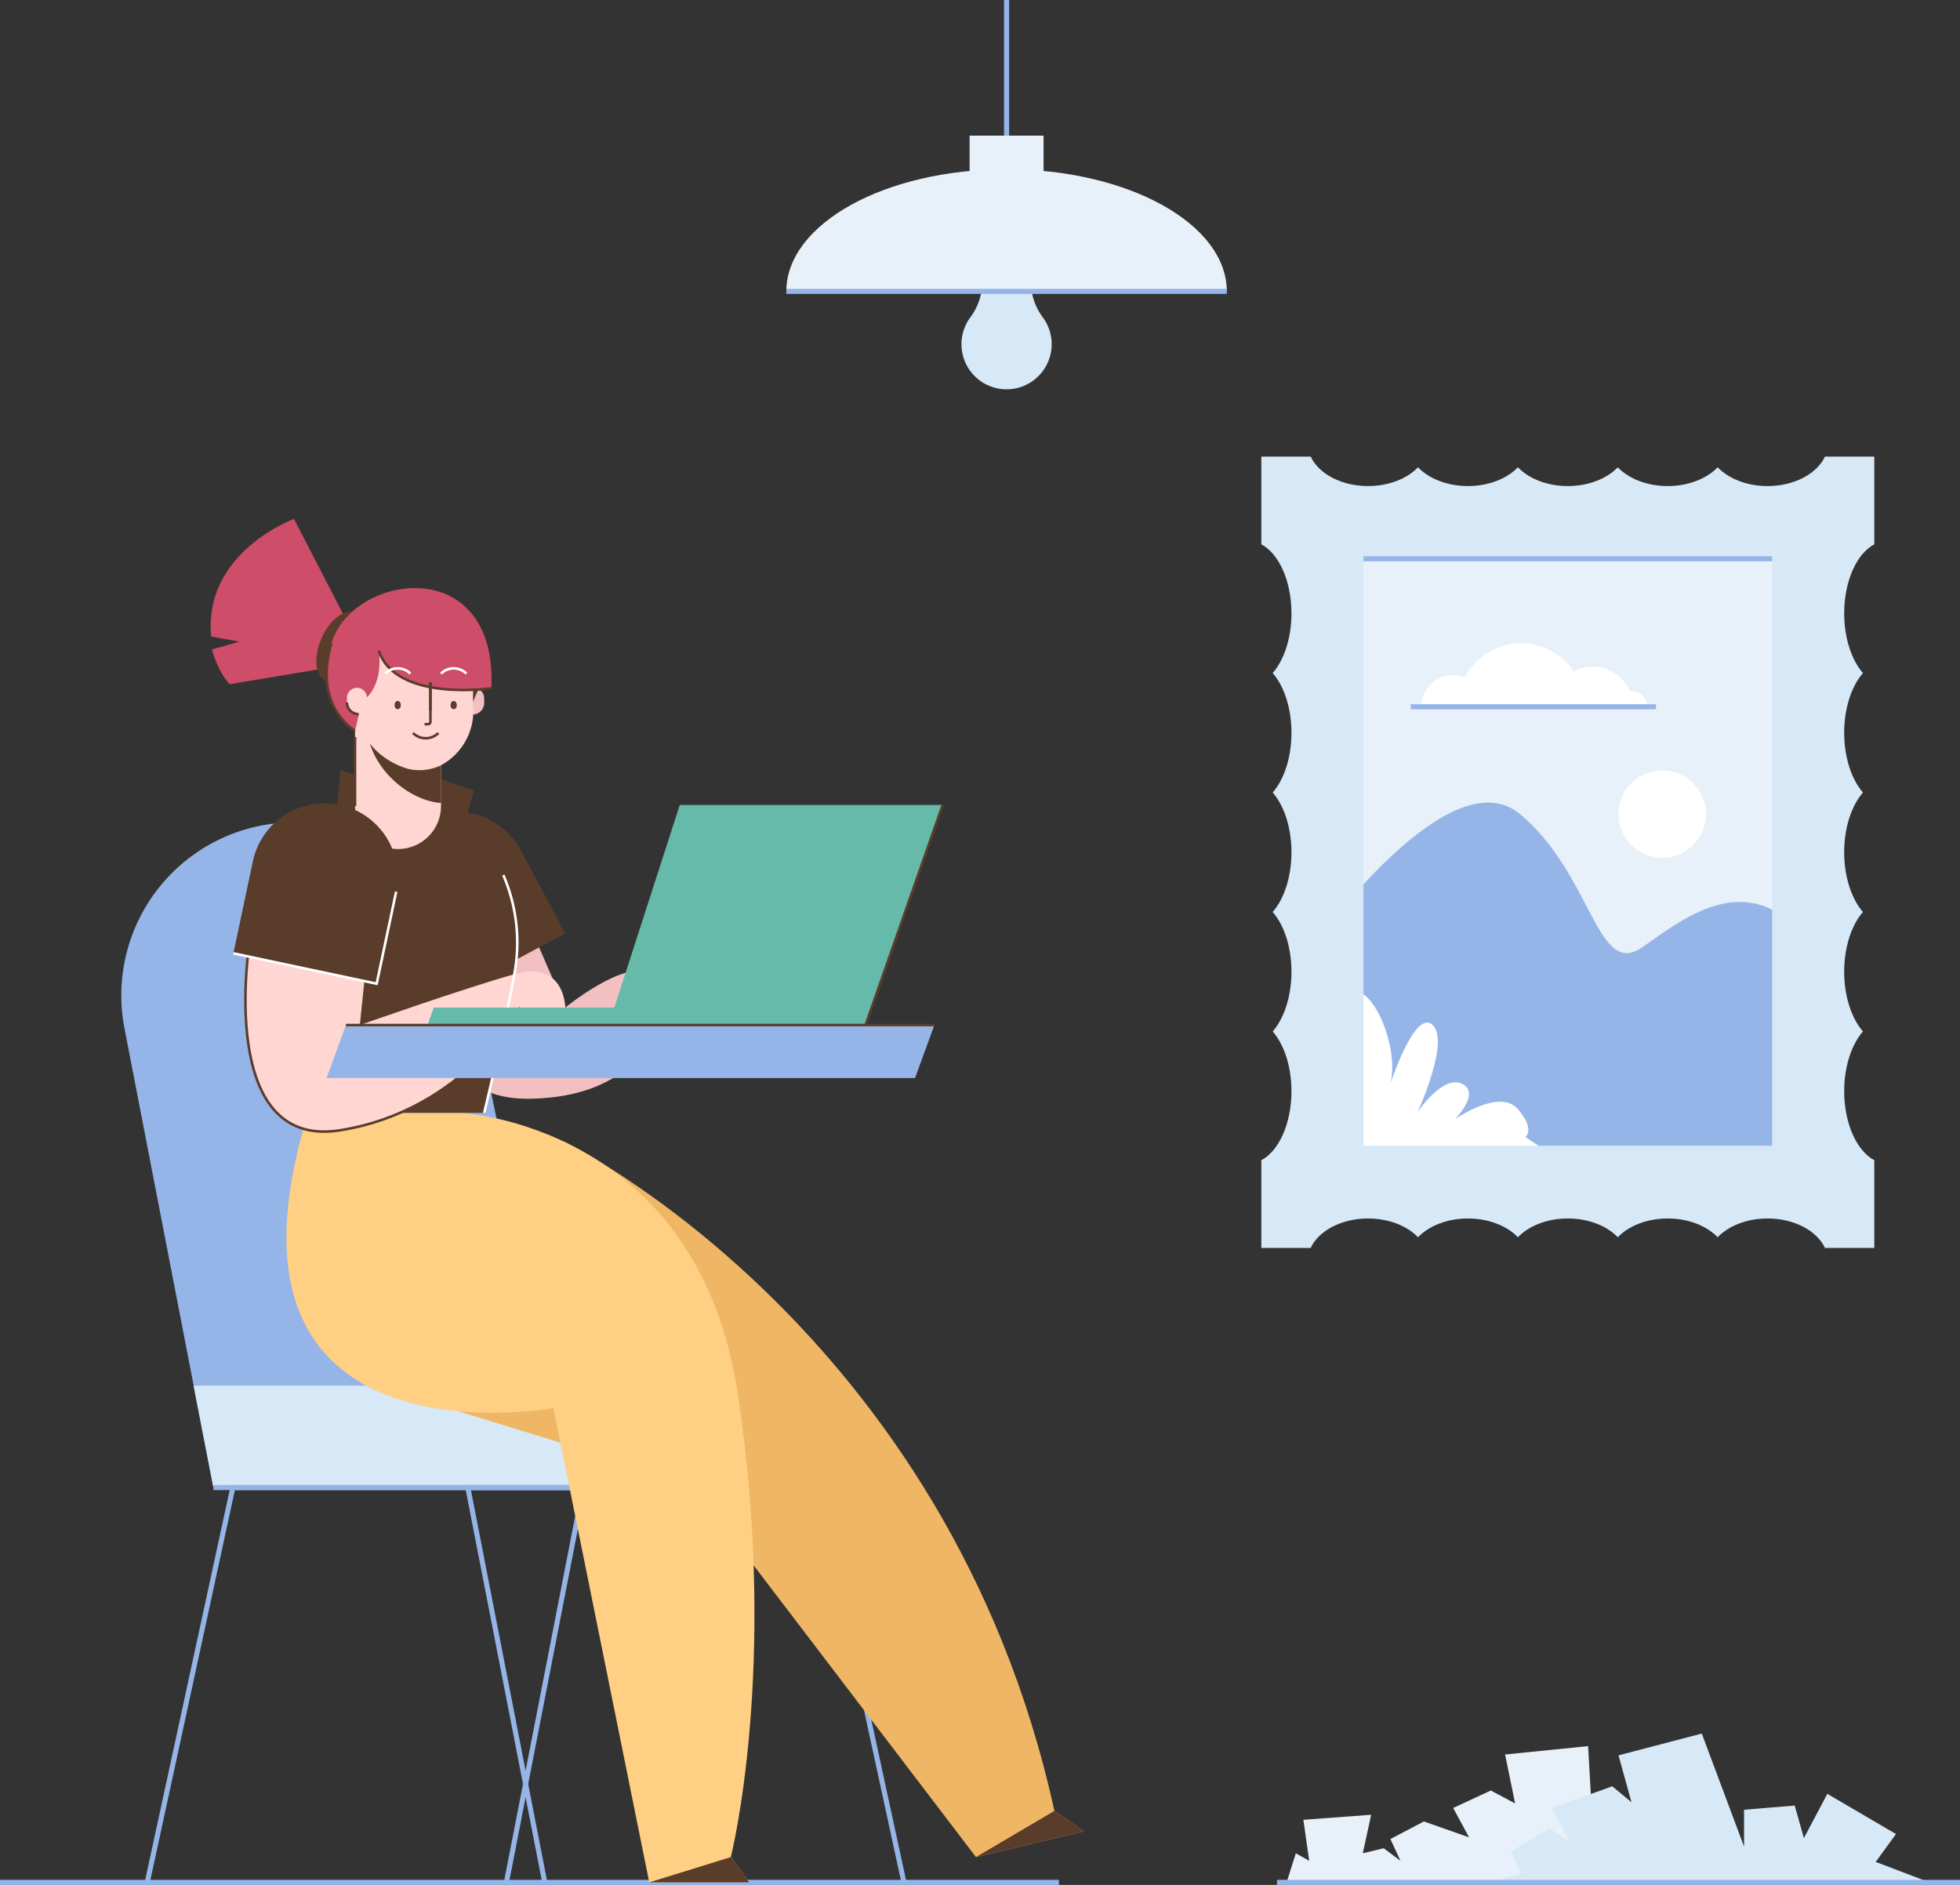 <svg id="Layer_1" data-name="Layer 1" xmlns="http://www.w3.org/2000/svg" viewBox="0 0 769.632 740.05"><rect x="0" y="0" width="769.632" height="740.05" fill="#333333" stroke="none"/><defs><style>.cls-1,.cls-11,.cls-14{fill:none;stroke-miterlimit:10;}.cls-1{stroke:#95b5e8;stroke-width:2px;}.cls-2{fill:#95b5e8;}.cls-3{fill:#d7e8f7;}.cls-4{fill:#e8f1f9;}.cls-5{fill:#fff;}.cls-6{fill:#f2c0c0;}.cls-7{fill:#efb765;}.cls-8{fill:#5a3c2a;}.cls-9{fill:#ffcf83;}.cls-10{fill:#ffd6d2;}.cls-11{stroke:#5a3c2a;}.cls-12{fill:#c7dcf9;}.cls-13{fill:#ce4d69;}.cls-14{stroke:#fff;}.cls-15{fill:#65baaa;}</style></defs><title>home workspace, home, workspace, laptop, computer, woman</title><line class="cls-1" x1="415.821" y1="739.05" y2="739.05"/><path class="cls-2" d="M216.733,544.034l-34.65-167.031a67.932,67.932,0,0,0-66.516-54.134H115.567A67.932,67.932,0,0,0,48.874,403.72L83.799,584.032h254.104v0a39.998,39.998,0,0,0-39.998-39.998Z"/><path class="cls-3" d="M83.799,584.032h254.104v-6.967a33.031,33.031,0,0,0-33.031-33.031H76.004Z"/><line class="cls-1" x1="83.799" y1="584.032" x2="337.903" y2="584.032"/><polyline class="cls-1" points="354.948 739.05 321.342 584.032 183.702 584.032 213.914 739.05"/><polyline class="cls-1" points="57.824 739.05 91.431 584.032 229.07 584.032 198.859 739.05"/><rect class="cls-3" x="515.346" y="199.329" width="200.581" height="270.559"/><rect class="cls-4" x="515.346" y="199.329" width="200.581" height="270.559"/><path class="cls-2" d="M715.927,377.867c-25.77-43.161-55.47-16.371-71.435-5.728-17.524,11.683-19.471-29.206-47.704-52.571-26.93-22.288-76.89,45.774-81.442,52.102v98.219H715.927Z"/><path class="cls-5" d="M524.557,436.631s-2.228-48.135,7.131-47.689,18.273,25.85,13.816,37.884c0,0,9.805-30.753,16.936-24.513s-5.794,34.318-5.794,34.318,9.805-14.708,17.382-11.142-2.674,13.886-2.674,13.886,17.382-12.103,24.513-4.081,3.12,11.142,3.12,11.142l16.649,11.022-77.708-2.999"/><path class="cls-3" d="M724.155,428.416c0-9.749,2.92-18.348,7.365-23.452-4.445-5.104-7.365-13.702-7.365-23.452,0-9.749,2.92-18.348,7.365-23.452-4.445-5.104-7.365-13.702-7.365-23.452,0-9.75,2.92-18.348,7.365-23.452-4.445-5.104-7.365-13.702-7.365-23.452,0-9.749,2.92-18.348,7.365-23.452-4.445-5.104-7.365-13.702-7.365-23.452,0-12.729,4.976-23.498,11.827-27.086V179.274H716.599c-3.116,6.712-12.018,11.559-22.522,11.559-8.153,0-15.343-2.92-19.61-7.365-4.268,4.445-11.458,7.365-19.61,7.365s-15.343-2.92-19.61-7.365c-4.268,4.445-11.458,7.365-19.61,7.365s-15.343-2.92-19.61-7.365c-4.268,4.445-11.458,7.365-19.61,7.365s-15.343-2.92-19.61-7.365c-4.268,4.445-11.458,7.365-19.61,7.365-10.503,0-19.405-4.847-22.522-11.559H495.289v34.443c6.852,3.587,11.827,14.357,11.827,27.086,0,9.749-2.92,18.348-7.365,23.452,4.445,5.104,7.365,13.702,7.365,23.452,0,9.75-2.92,18.348-7.365,23.452,4.445,5.104,7.365,13.702,7.365,23.452,0,9.749-2.92,18.348-7.365,23.452,4.445,5.104,7.365,13.702,7.365,23.452,0,9.75-2.92,18.348-7.365,23.452,4.445,5.104,7.365,13.702,7.365,23.452,0,12.729-4.976,23.498-11.827,27.086v34.443h19.383c3.116-6.712,12.018-11.559,22.522-11.559,8.153,0,15.343,2.92,19.61,7.365,4.268-4.445,11.458-7.365,19.61-7.365s15.343,2.92,19.61,7.365c4.268-4.445,11.458-7.365,19.61-7.365s15.343,2.92,19.61,7.365c4.268-4.445,11.458-7.365,19.61-7.365s15.343,2.92,19.61,7.365c4.268-4.445,11.458-7.365,19.61-7.365,10.503,0,19.405,4.847,22.522,11.559h19.383V455.502C729.131,451.914,724.155,441.145,724.155,428.416Zm-28.285,21.416H535.402V219.386H695.87Z"/><circle class="cls-5" cx="652.693" cy="319.637" r="17.159"/><path class="cls-5" d="M597.263,252.595a24.903,24.903,0,0,0-24.903,24.903H622.166A24.903,24.903,0,0,0,597.263,252.595Z"/><path class="cls-5" d="M570.605,265.047a12.451,12.451,0,0,0-12.451,12.451h24.903A12.451,12.451,0,0,0,570.605,265.047Z"/><path class="cls-5" d="M640.593,271.272a6.226,6.226,0,0,0-6.226,6.226h12.451A6.226,6.226,0,0,0,640.593,271.272Z"/><path class="cls-5" d="M625.467,261.746a15.752,15.752,0,0,0-15.752,15.752H641.219A15.752,15.752,0,0,0,625.467,261.746Z"/><line class="cls-1" x1="553.975" y1="277.498" x2="650.248" y2="277.498"/><line class="cls-1" x1="535.402" y1="219.386" x2="695.87" y2="219.386"/><polyline class="cls-4" points="626.167 730.582 623.595 685.554 590.999 688.841 594.943 708.068 585.412 702.973 570.622 709.837 576.867 721.379 559.118 715.134 545.971 722.036 549.915 730.582 543.342 725.652 535.125 727.624 538.412 712.505 511.79 714.477 514.09 730.582 508.832 727.624 505.216 739.05 616.43 739.05"/><polyline class="cls-3" points="730.684 739.05 744.489 720.064 717.538 704.288 708.335 721.669 704.719 708.889 684.835 710.533 684.835 724.994 668.237 680.624 635.534 689.169 640.629 707.575 633.069 701.33 609.405 709.837 616.43 723.351 608.419 717.764 593.3 726.966 597.326 735.512 585.412 739.05"/><polyline class="cls-3" points="711.293 735.183 727.652 727.624 757.635 739.05 720.167 739.05"/><line class="cls-1" x1="769.632" y1="739.05" x2="501.437" y2="739.05"/><path class="cls-6" d="M208.427,364.452l13.54,31.131s23.474-19.131,32.971-13.265,6.289,47.966-46.511,49.067-35.264-70-35.264-70"/><path class="cls-7" d="M169.014,498.185l52.418-49.968s151.002,73.168,192.602,262.768l11.6,8-42.4,10.133-112-146.933L148.836,544.482l13.08-22.297"/><polyline class="cls-8" points="414.034 710.985 425.634 718.985 383.234 729.119"/><path class="cls-9" d="M121.011,436.917h59.355s93.445,3.733,109.445,110.933-2.844,181.269-2.844,181.269l7.242,9.931h-39.272l-37.628-186.24S77.011,578.783,121.011,436.917Z"/><polyline class="cls-8" points="286.967 729.119 294.209 739.05 254.937 739.05"/><path class="cls-8" d="M152.36,318.229H209.874a0,0,0,0,1,0,0v36.922a28.757,28.757,0,0,1-28.757,28.757h-0a28.757,28.757,0,0,1-28.757-28.757V318.229a0,0,0,0,1,0,0Z" transform="translate(506.454 575.141) rotate(151.846)"/><path class="cls-8" d="M132.301,316.462l1.513-14.073,17.36,5.93,4.986,13.067,15.981.873v-16.787l14,4.917-3.005,10.4s25.291,25.402,19.011,60.667c-4.074,22.875-12.016,55.462-12.016,55.462H121.079S97.307,333.7,132.301,316.462Z"/><path class="cls-10" d="M98.034,369.653s-13.293,81.732,35.353,74.132,70.973-48.202,70.973-48.202h17.606s-.125-18.637-19.821-13.143S141.292,402.452,141.292,402.452l2.772-26.667"/><path class="cls-11" d="M98.034,369.653s-13.293,81.732,35.353,74.132,70.973-48.202,70.973-48.202"/><line class="cls-12" x1="165.622" y1="322.115" x2="165.622" y2="322.115"/><path class="cls-13" d="M140.164,251.591l-24.717-47.854S79.706,216.776,82.935,249.916l11.067,2.009-10.815,3.052s2.102,8.356,6.996,13.645l42.31-7.052"/><ellipse class="cls-8" cx="133.814" cy="253.946" rx="14.677" ry="8.272" transform="translate(-152.503 274.373) rotate(-66.294)"/><line class="cls-2" x1="161.916" y1="598.516" x2="254.937" y2="487.666"/><path class="cls-10" d="M139.402,278.697h33.761a0,0,0,0,1,0,0v37.765a16.88,16.88,0,0,1-16.88,16.88h0a16.88,16.88,0,0,1-16.88-16.88V278.697A0,0,0,0,1,139.402,278.697Z"/><line class="cls-11" x1="139.402" y1="316.462" x2="139.402" y2="289.352"/><path class="cls-8" d="M144.064,284.321a35.55,35.55,0,0,1,.45-5.625h28.649v36.561C159.678,314.322,144.064,300.216,144.064,284.321Z"/><path class="cls-6" d="M186.855,270.225h0a3.275,3.275,0,0,1,3.275,3.275v3.121a3.933,3.933,0,0,1-3.933,3.933h0a3.933,3.933,0,0,1-3.933-3.933v-1.805a4.591,4.591,0,0,1,4.591-4.591Z" transform="translate(372.395 550.778) rotate(180)"/><polyline class="cls-8" points="184.876 277.468 187.876 270.568 182.526 269.285 181.276 274.568"/><path class="cls-10" d="M181.801,248.233a30.859,30.859,0,0,1,4.204,18.986,84.72,84.72,0,0,0-.162,11.205A24.16,24.16,0,0,1,172.744,300.669a19.76,19.76,0,0,1-12.577,1.182c-7.925-2.362-19.731-9.489-20.002-25.03-.075-4.297-1.479-8.132-2.606-12.28-.979-3.603-1.261-8.838,1.581-15.308C145.407,234.963,170.145,229.353,181.801,248.233Z"/><path class="cls-13" d="M192.946,270.225s-37.4,5.51-44.2-14.69c0,0,2.4,13.707-6.6,19.854l-2.744,11.546s-16.722-9.467-9.256-34.4C138.386,225.02,195.358,216.689,192.946,270.225Z"/><path class="cls-11" d="M139.402,286.935s-16.722-9.467-9.256-34.4"/><path class="cls-11" d="M192.946,270.225s-37.4,5.51-44.2-14.69"/><path class="cls-10" d="M140.164,270.054h0a3.933,3.933,0,0,1,3.933,3.933v3.121a3.275,3.275,0,0,1-3.275,3.275h0a4.591,4.591,0,0,1-4.591-4.591v-1.805a3.933,3.933,0,0,1,3.933-3.933Z"/><path class="cls-11" d="M140.822,280.382a4.591,4.591,0,0,1-4.591-4.591"/><path class="cls-14" d="M151.174,264.476a7.052,7.052,0,0,1,9.973,0"/><path class="cls-14" d="M173.163,264.476a7.052,7.052,0,0,1,9.973,0"/><ellipse class="cls-8" cx="156.16" cy="276.821" rx="1.218" ry="1.603"/><ellipse class="cls-8" cx="178.149" cy="276.821" rx="1.218" ry="1.603"/><path class="cls-11" d="M169.014,267.91v15.503a.909.909,0,0,1-.909.909h-1.399"/><line class="cls-11" x1="169.014" y1="267.91" x2="169.014" y2="278.936"/><path class="cls-11" d="M172.141,287.784a7.052,7.052,0,0,1-9.973,0"/><path class="cls-8" d="M179.092,253.653c.048-.005.098-.006.146-.011-.074-.039-.127-.066-.127-.066C179.105,253.602,179.097,253.627,179.092,253.653Z"/><path class="cls-14" d="M197.635,343.56a66.954,66.954,0,0,1,4.511,37.895c-4.074,22.875-12.016,55.462-12.016,55.462"/><polyline class="cls-15" points="167.044 404.785 170.321 395.583 241.244 395.583 266.911 316.052 370.171 316.052 336.244 412.852"/><line class="cls-11" x1="370.171" y1="316.052" x2="336.244" y2="412.852"/><polygon class="cls-2" points="128.226 423.252 359.311 423.252 366.911 402.452 135.826 402.452 128.226 423.252"/><line class="cls-11" x1="366.911" y1="402.452" x2="135.826" y2="402.452"/><path class="cls-8" d="M126.578,315.297h0a28.757,28.757,0,0,1,28.757,28.757V380.976a0,0,0,0,1,0,0H97.821a0,0,0,0,1,0,0V344.054A28.757,28.757,0,0,1,126.578,315.297Z" transform="translate(74.944 -18.681) rotate(11.968)"/><polyline class="cls-14" points="155.556 350.106 147.9 386.226 91.636 374.299"/><line class="cls-12" x1="133.387" y1="316.011" x2="133.388" y2="316.011"/><path class="cls-3" d="M404.776,110.668v-1.763H385.722v1.815a23.496,23.496,0,0,1-4.736,13.921,17.71,17.71,0,1,0,28.541.019A23.659,23.659,0,0,1,404.776,110.668Z"/><line class="cls-1" x1="395.249" x2="395.249" y2="79.357"/><path class="cls-4" d="M395.249,66.453c-47.762,0-86.481,21.465-86.481,47.944H481.73C481.73,87.918,443.011,66.453,395.249,66.453Z"/><line class="cls-1" x1="308.768" y1="114.397" x2="481.73" y2="114.397"/><rect class="cls-4" x="380.727" y="53.252" width="29.044" height="20.624"/></svg>